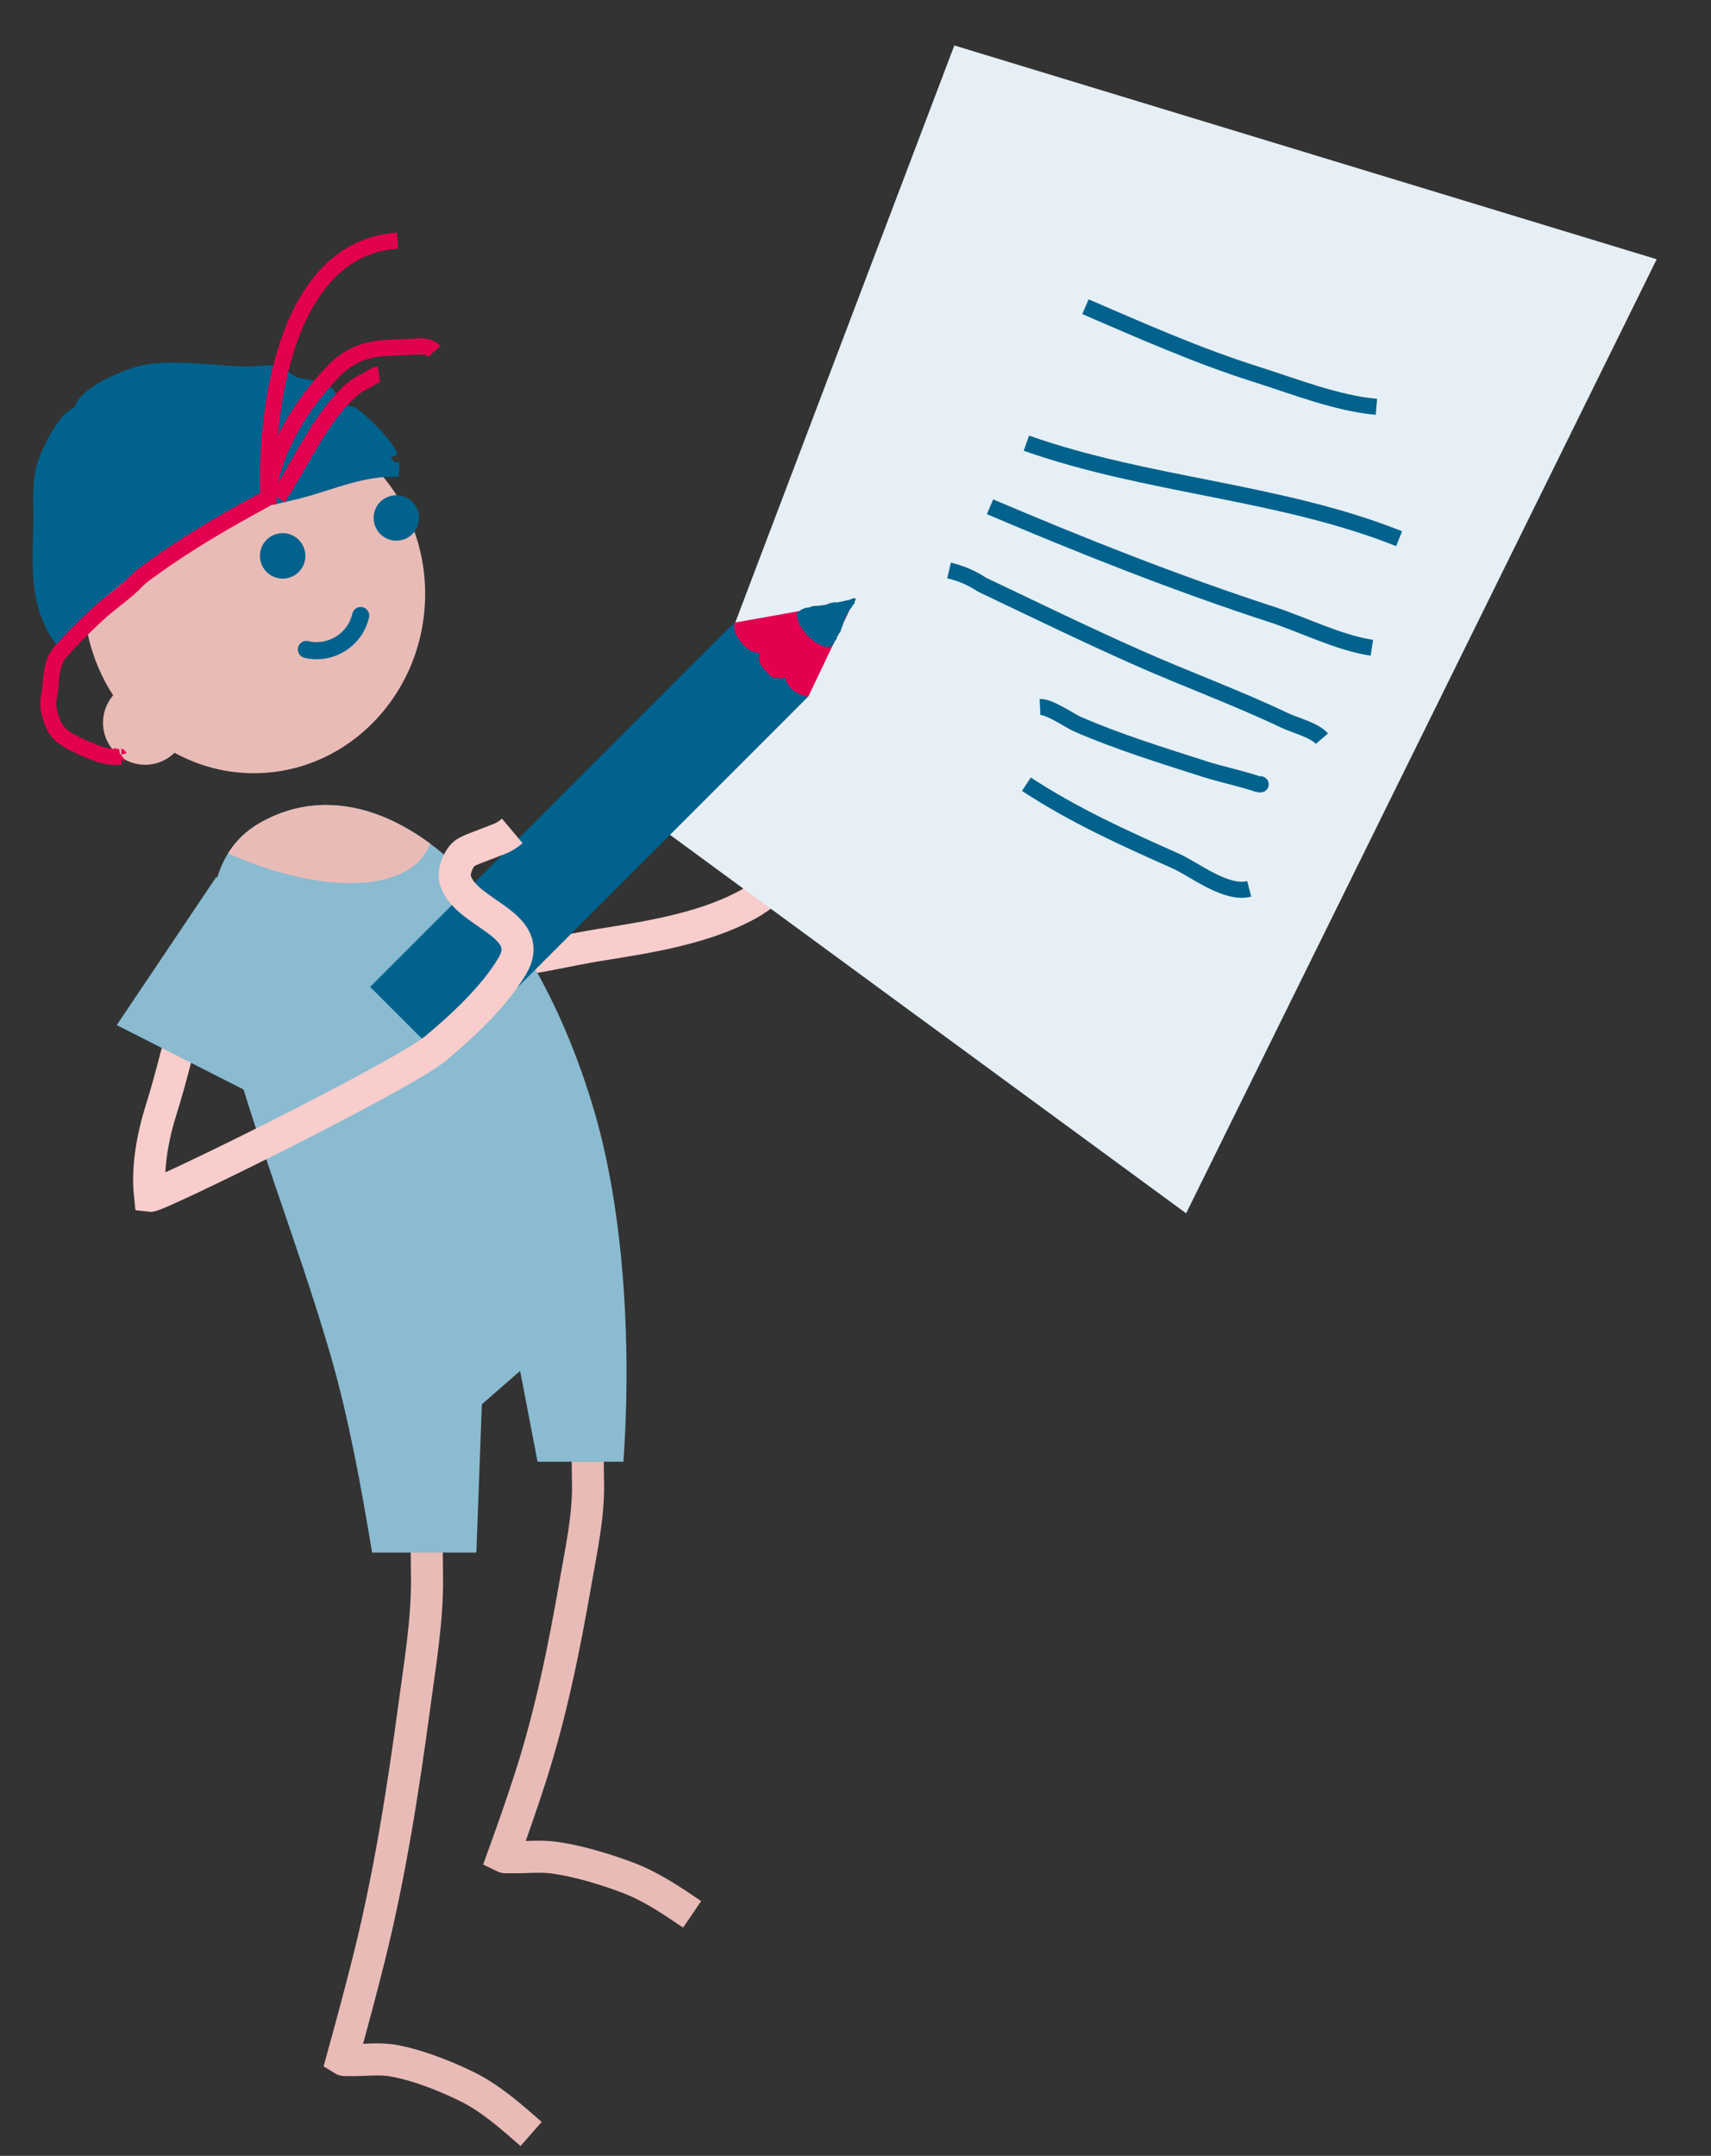 <svg xmlns="http://www.w3.org/2000/svg" xmlns:xlink="http://www.w3.org/1999/xlink" id="Ebene_1" x="0px" y="0px" viewBox="0 0 161.95 203.98" style="enable-background:new 0 0 161.95 203.98;" xml:space="preserve"><rect x="0" y="0" width="161.95" height="203.98" fill="#333333" stroke="none"/><style type="text/css">	.st0{clip-path:url(#SVGID_2_);fill:none;stroke:#E9BBB7;stroke-width:3.036;}	.st1{clip-path:url(#SVGID_2_);fill:#E9BBB7;}	.st2{clip-path:url(#SVGID_2_);fill:#00628D;}	.st3{clip-path:url(#SVGID_2_);fill:none;stroke:#00628D;stroke-width:1.391;}	.st4{clip-path:url(#SVGID_2_);fill:none;stroke:#F8CDCC;stroke-width:3.036;}	.st5{fill:#E5EFF5;}	.st6{clip-path:url(#SVGID_4_);fill:#8ABBD1;}	.st7{clip-path:url(#SVGID_6_);fill:#E9BBB7;}	.st8{fill:#00628D;}	.st9{fill:#E3004F;}	.st10{clip-path:url(#SVGID_8_);fill:#00628D;}	.st11{clip-path:url(#SVGID_8_);fill:#E3004F;}	.st12{clip-path:url(#SVGID_8_);fill:none;stroke:#F8CDCC;stroke-width:3.036;}	.st13{fill:#8ABBD1;}	.st14{clip-path:url(#SVGID_10_);fill:none;stroke:#00628D;stroke-width:1.518;}	.st15{clip-path:url(#SVGID_10_);fill:#E9BBB7;}	.st16{clip-path:url(#SVGID_10_);fill:none;stroke:#E3004F;stroke-width:1.518;}	.st17{clip-path:url(#SVGID_10_);fill:#00628D;}	.st18{clip-path:url(#SVGID_10_);fill:none;stroke:#00628D;stroke-width:1.619;stroke-linecap:round;}</style><g>	<defs>		<rect id="SVGID_1_" x="3.09" y="4.3" width="153.72" height="198.75"></rect>	</defs>	<clipPath id="SVGID_2_">		<use xlink:href="#SVGID_1_" style="overflow:visible;"></use>	</clipPath>	<path class="st0" d="M40.39,146.48c0,0.96,0.03,1.93,0.03,2.89c0.03,3.93-0.66,8.01-1.17,11.82c-1.09,8.12-2.35,16.16-4.29,23.96  c-0.8,3.21-1.69,6.5-2.57,9.68c0.22,0.14,0.37,0.07,0.62,0.08c1.42,0.05,2.85-0.2,4.27,0.07c2.24,0.41,4.7,1.37,6.83,2.4  c2.26,1.1,4.16,2.77,6.16,4.53"></path>	<path class="st0" d="M55.63,138.3c0,0.75,0.03,1.49,0.03,2.23c0.03,3.04-0.66,6.19-1.17,9.13c-1.09,6.28-2.35,12.49-4.29,18.52  c-0.8,2.48-1.69,5.02-2.58,7.48c0.22,0.11,0.37,0.06,0.62,0.06c1.43,0.04,2.85-0.15,4.27,0.05c2.24,0.32,4.7,1.06,6.84,1.86  c2.26,0.85,4.16,2.14,6.16,3.5"></path>	<path class="st1" d="M24.67,39.36c-8.92-0.31-16.41,7-16.74,16.33c-0.32,9.33,6.64,17.14,15.56,17.46  c8.92,0.31,16.41-7,16.74-16.33C40.56,47.49,33.59,39.67,24.67,39.36"></path>	<path class="st2" d="M37.77,44.44c-3.35-0.21-6.39,1.23-9.43,2.02c-3.29,0.85-6.58,1.21-9.69,2.91c-2.61,1.43-4.86,3.13-7.11,4.96  c-1.56,1.28-5.26,4.04-5.68,6.22c-2.64-3.63-2.01-7.41-2.01-11.7c0-1.96-0.17-3.67,0.59-5.5c0.45-1.09,1.9-4.21,3.21-4.2  c-0.02-1.81,4.28-3.46,5.55-3.81c2.92-0.79,7.3,0.04,10.36,0.03c0.7,0,1.84-0.21,2.51-0.03c0.85,0.23,1,0.67,1.65,0.94  c0.8,0.33,2.3,0.38,2.97,0.8c0.67,0.42,0.77,1.21,1.36,1.67c0.42,0.34,1.12,0.3,1.37,0.5c1.05,0.79,3.16,2.84,3.57,4"></path>	<path class="st3" d="M37.77,44.44c-3.35-0.21-6.39,1.23-9.43,2.02c-3.29,0.85-6.58,1.21-9.69,2.91c-2.61,1.43-4.86,3.13-7.11,4.96  c-1.56,1.28-5.26,4.04-5.68,6.22c-2.64-3.63-2.01-7.41-2.01-11.7c0-1.96-0.17-3.67,0.59-5.5c0.45-1.09,1.9-4.21,3.21-4.2  c-0.02-1.81,4.28-3.46,5.55-3.81c2.92-0.79,7.3,0.04,10.36,0.03c0.7,0,1.84-0.21,2.51-0.03c0.85,0.23,1,0.67,1.65,0.94  c0.8,0.33,2.3,0.38,2.97,0.8c0.67,0.42,0.77,1.21,1.36,1.67c0.42,0.34,1.12,0.3,1.37,0.5c1.05,0.79,3.16,2.84,3.57,4"></path>	<path class="st4" d="M47.57,90.95c3.08-0.24,6.22-1.08,9.27-1.56c4.46-0.71,9.44-1.49,13.51-3.58c2.51-1.28,3.91-3.02,5.57-5.11  c0.69-0.88,2.37-1.75,2.34-2.99"></path></g><polygon class="st5" points="62.14,78.53 62.79,78.53 112.27,114.8 156.81,24.53 90.33,4.3 "></polygon><g>	<defs>		<rect id="SVGID_3_" x="3.09" y="4.3" width="153.72" height="198.75"></rect>	</defs>	<clipPath id="SVGID_4_">		<use xlink:href="#SVGID_3_" style="overflow:visible;"></use>	</clipPath>	<path class="st6" d="M59.01,138.29c0.8-11.5-0.03-23.74-2.7-32.95C50.06,83.82,35.9,71.5,24.67,77.82  c-11.23,6.32,0.39,28.93,6.63,50.45c1.74,6.01,2.9,12.51,3.92,18.63h9.87l0.52-14.03l3.62-3.16l1.65,8.59H59.01z"></path></g><g>	<defs>		<path id="SVGID_5_" d="M24.67,77.82c-11.23,6.32,0.39,28.93,6.63,50.45c1.74,6.01,2.9,12.51,3.92,18.63h9.87l0.52-14.03l3.62-3.16   l1.65,8.59h8.14c0.8-11.49-0.03-23.74-2.71-32.95c-5.13-17.7-15.63-29.18-25.44-29.18C28.75,76.16,26.67,76.7,24.67,77.82"></path>	</defs>	<clipPath id="SVGID_6_">		<use xlink:href="#SVGID_5_" style="overflow:visible;"></use>	</clipPath>	<path class="st7" d="M18.33,79.12c-9.64-5.34-15.39-13.4-12.84-18c2.55-4.6,9.88-2.43,19.52,2.91c9.64,5.34,17.95,11.85,15.4,16.44  C37.85,85.07,27.97,84.46,18.33,79.12"></path></g><rect x="31.41" y="74.7" transform="matrix(0.707 -0.707 0.707 0.707 -39.986 62.768)" class="st8" width="48.73" height="9.9"></rect><polygon class="st9" points="69.5,58.92 76.5,65.92 80.81,56.89 "></polygon><g>	<defs>		<rect id="SVGID_7_" x="3.09" y="4.3" width="153.72" height="198.75"></rect>	</defs>	<clipPath id="SVGID_8_">		<use xlink:href="#SVGID_7_" style="overflow:visible;"></use>	</clipPath>	<path class="st10" d="M75.4,58.04c-0.04,0.11,0.07,0.34,0.1,0.46c0.04,0.15,0.05,0.32,0.11,0.47c0.07,0.16,0.19,0.31,0.28,0.46  c0.28,0.47,0.71,0.91,1.16,1.24c0.55,0.4,1.43,0.82,1.8,0.33c0.06-0.07,0.07-0.12,0.1-0.22c0.04-0.14,0.17-0.18,0.22-0.3  c0.04-0.08,0.01-0.17,0.05-0.25c0.03-0.05,0.1-0.07,0.13-0.13c0.03-0.04,0.02-0.1,0.05-0.15c0.03-0.06,0.12-0.09,0.15-0.16  c0.03-0.07,0.02-0.17,0.06-0.24c0.05-0.12,0.09-0.24,0.14-0.35c0.05-0.11,0.06-0.23,0.09-0.35c0.02-0.09,0.04-0.11,0.09-0.18  c0.08-0.12,0.1-0.27,0.18-0.38c0.14-0.22,0.2-0.49,0.38-0.68c0.11-0.12,0.17-0.25,0.26-0.38c0.03-0.04,0.11-0.08,0.13-0.13  c0.02-0.06,0-0.12,0.01-0.18c0.01-0.07,0.17-0.17,0.08-0.28c-0.07-0.08-0.25-0.01-0.31,0c-0.08,0.02-0.15,0.08-0.23,0.11  c-0.11,0.03-0.24,0.04-0.35,0.07c-0.26,0.07-0.53,0.12-0.8,0.17c-0.11,0.02-0.22-0.01-0.33,0c-0.12,0.01-0.26,0.05-0.38,0.08  c-0.15,0.03-0.26,0.12-0.41,0.15c-0.11,0.02-0.23,0.03-0.34,0.05c-0.28,0.06-0.57,0.04-0.85,0.07c-0.13,0.01-0.25,0.09-0.37,0.13  c-0.09,0.03-0.2,0.01-0.3,0.03c-0.08,0.02-0.16,0.06-0.24,0.09c-0.1,0.04-0.2,0.07-0.28,0.13c-0.06,0.04-0.09,0.12-0.14,0.16  c-0.06,0.05-0.15,0.06-0.2,0.12"></path>	<path class="st11" d="M69.57,58.94c-0.14,0.11-0.09,0.47-0.05,0.65c0.08,0.43,0.38,0.89,0.69,1.25c0.25,0.29,0.63,0.64,0.98,0.79  c0.24,0.1,0.51,0.09,0.75,0.2c-0.13,0.18-0.15,0.41-0.08,0.66c0.12,0.49,0.41,0.79,0.79,1.17c0.15,0.15,0.31,0.37,0.51,0.44  c0.09,0.03,0.18,0.03,0.27,0.02c0.14,0,0.29,0.04,0.44,0.06c0.09,0.02,0.18,0.02,0.26,0c0.05-0.01,0.13-0.08,0.2-0.04  c0.11,0.05,0.06,0.18,0.08,0.25c0.12,0.44,0.58,0.93,0.98,1.13c0.07,0.04,0.16,0.07,0.23,0.11c0.1,0.05,0.21,0.12,0.32,0.17  c0.1,0.05,0.14,0.03,0.24,0.05c0.07,0.01,0.19,0.09,0.26,0.07c0.17-0.04,0.15-0.45,0.1-0.6c-0.07-0.21-0.1-0.42-0.17-0.63  c-0.04-0.12-0.11-0.24-0.18-0.35c-0.12-0.21-0.17-0.43-0.29-0.65c-0.15-0.28-0.35-0.54-0.54-0.8c-0.26-0.37-0.51-0.72-0.82-1.06  c-0.64-0.72-1.34-1.37-2.13-1.89c-0.24-0.16-0.47-0.25-0.71-0.39c-0.19-0.11-0.33-0.2-0.53-0.28c-0.11-0.04-0.22-0.07-0.32-0.12  c-0.07-0.04-0.15-0.13-0.24-0.17c-0.06-0.03-0.16-0.02-0.22-0.05c-0.09-0.04-0.15-0.07-0.24-0.1c-0.16-0.05-0.09-0.01-0.21,0.03  c-0.09,0.02-0.19-0.01-0.28,0.04"></path>	<path class="st12" d="M48.49,78.62c-0.87,0.73-1.31,0.76-2.35,1.19c-0.52,0.22-1.81,0.63-2.21,0.97c-0.56,0.48-1.03,1.68-0.85,2.4  c0.83,3.33,7.87,4.17,5.37,8.29c-1.75,2.88-4.63,5.56-7.18,7.69c-3.16,2.64-26.37,14.08-27.07,13.99c-0.3-2.76,0.28-5.72,1.11-8.34  c0.94-2.95,1.57-5.95,2.5-8.9c0.43-1.37,0.77-2.76,1.28-4.1c0.38-1.01,1.16-2.14,1.12-3.26"></path></g><polyline class="st13" points="20.46,82.99 11.05,96.99 24.38,103.76 24.38,85.1 "></polyline><g>	<defs>		<rect id="SVGID_9_" x="3.09" y="4.3" width="153.72" height="198.75"></rect>	</defs>	<clipPath id="SVGID_10_">		<use xlink:href="#SVGID_9_" style="overflow:visible;"></use>	</clipPath>	<path class="st14" d="M102.74,29.02c5.34,2.3,10.65,4.66,16.2,6.41c3.48,1.1,7.65,2.75,11.34,3.06"></path>	<path class="st14" d="M97.15,41.93c11.49,4.06,24,4.54,35.28,9.04"></path>	<path class="st14" d="M93.71,47.95c8.8,3.74,17.62,7.24,26.7,10.2c2.98,0.97,6.28,2.66,9.44,3.14"></path>	<path class="st14" d="M89.83,53.98c1.11,0.25,2.15,0.7,3.12,1.34c4.85,2.31,9.7,4.67,14.61,6.85c4.67,2.08,9.46,3.81,14.07,6.01  c0.9,0.43,2.8,0.9,3.49,1.71"></path>	<path class="st14" d="M98.44,66.89c0.9-0.04,2.9,1.35,3.53,1.62c3.82,1.67,8.07,2.98,12.03,4.25c1.62,0.52,3.45,0.88,5.15,1.46  c0.32-0.01,0.3-0.02-0.06-0.02"></path>	<path class="st14" d="M97.15,74.2c4.56,2.98,9.17,5.06,14.12,7.26c1.78,0.79,4.75,3.21,6.97,2.64"></path>	<path class="st15" d="M14.01,72.35c2.2-0.15,3.85-2.06,3.7-4.25c-0.15-2.2-2.06-3.85-4.25-3.7c-2.19,0.15-3.85,2.06-3.7,4.25  C9.91,70.85,11.82,72.5,14.01,72.35"></path>	<path class="st16" d="M37.63,22.77c-10.58,0.67-12.67,16.01-12.2,24.99"></path>	<path class="st16" d="M25.35,47.4c0.19-4.21,2.87-8.84,6.22-12.28c2.22-2.29,4.44-2.2,6.77-2.27c0.95-0.03,2.17-0.29,2.78,0.39"></path>	<path class="st17" d="M38.18,51.05c-1.13,0.37-2.34-0.25-2.71-1.38c-0.37-1.13,0.25-2.35,1.38-2.71c1.13-0.37,2.34,0.25,2.71,1.38  C39.93,49.47,39.31,50.69,38.18,51.05"></path>	<path class="st17" d="M27.42,54.64c-1.13,0.37-2.34-0.25-2.71-1.38c-0.37-1.13,0.25-2.35,1.38-2.71c1.13-0.37,2.34,0.25,2.71,1.38  C29.17,53.06,28.55,54.27,27.42,54.64"></path>	<path class="st16" d="M26.32,47.11c1.95-2.99,3.42-6.33,5.79-9.05c0.73-0.83,1.5-1.58,2.52-2.04c0.35-0.16,0.86-0.56,1.23-0.61"></path>	<path class="st16" d="M25.24,47.17c-3.8,2.06-7.54,4.21-11.04,6.77c-0.61,0.4-1.16,0.87-1.64,1.4c-1.07,1-2.29,1.81-3.36,2.81  c-1.24,1.16-2.46,2.34-3.55,3.63c-0.94,1.13-0.73,2.72-1.01,4.08c-0.19,0.93,0,1.65,0.34,2.52c0.43,1.1,1.25,1.58,2.29,2.08  c1.13,0.54,2.84,1.34,4.12,1.13c-0.09-0.01-0.15-0.05-0.17-0.14c0.05-0.04,0.11-0.07,0.16-0.11"></path>	<path class="st18" d="M34.14,58.24c-0.53,2.31-2.84,3.75-5.14,3.21"></path></g></svg>
